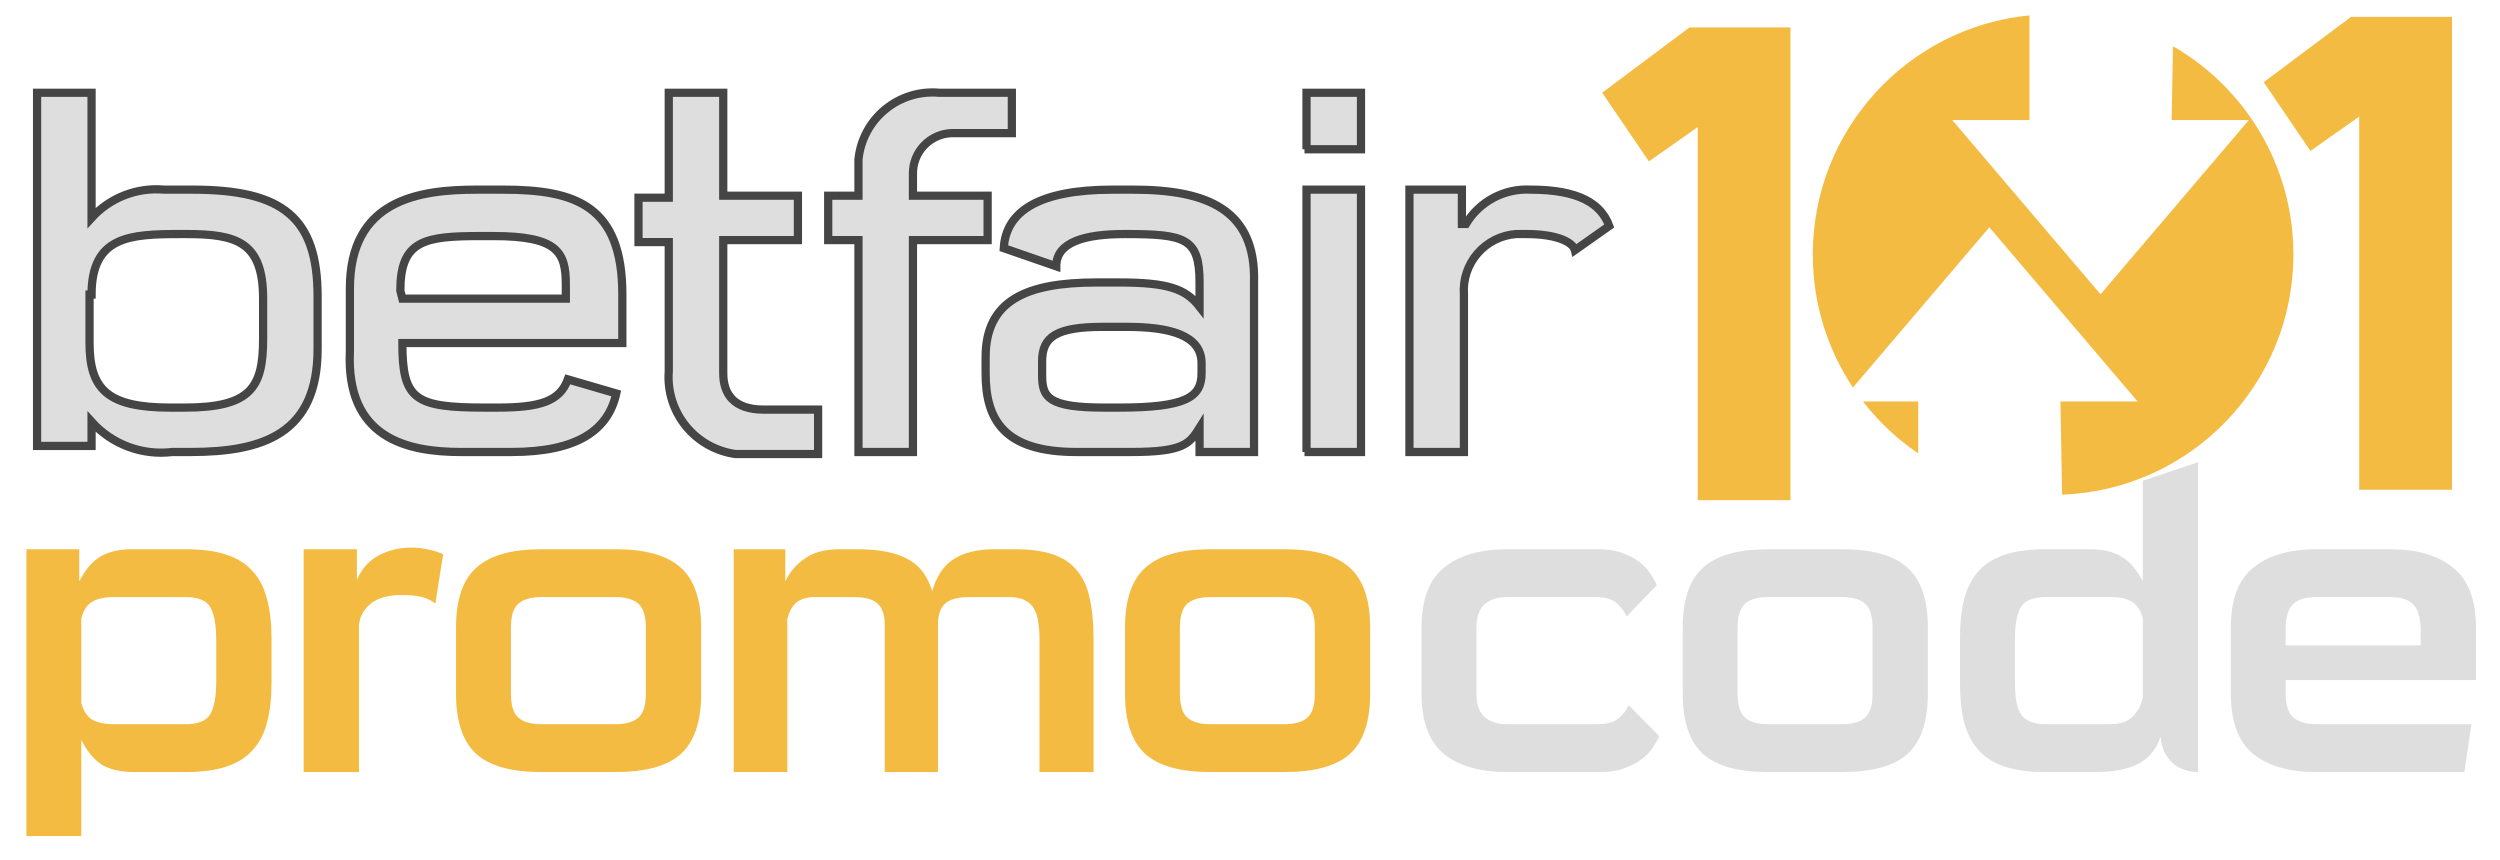 <svg width="154" height="53" viewBox="0 0 154 53" fill="none" xmlns="http://www.w3.org/2000/svg">
<g clip-path="url(#clip0_2057_144)">
<mask id="path-1-outside-1_2057_144" maskUnits="userSpaceOnUse" x="1.284" y="4.696" width="99" height="24" fill="black">
<rect fill="white" x="1.284" y="4.696" width="99" height="24"/>
<path d="M5.64 18.146C5.64 14.541 8.002 14.417 11.11 14.417H11.483C14.591 14.417 16.207 14.914 16.207 18.395V20.881C16.207 23.865 15.462 25.108 11.359 25.108H10.489C6.635 25.108 5.516 23.989 5.516 21.13V18.146H5.64ZM5.64 25.978C6.258 26.666 7.033 27.194 7.899 27.519C8.764 27.843 9.695 27.955 10.613 27.843H11.732C16.207 27.843 19.564 26.724 19.564 21.503V18.27C19.564 13.422 17.451 11.682 11.856 11.682H10.116C9.286 11.607 8.45 11.725 7.674 12.027C6.898 12.329 6.202 12.806 5.64 13.422V5.714H2.284V27.47H5.64V25.978ZM60.838 12.055H56.238V10.687C56.233 10.047 56.476 9.43 56.917 8.966C57.358 8.503 57.961 8.228 58.6 8.201H62.33V5.714H57.855C56.652 5.605 55.456 5.975 54.525 6.743C53.594 7.511 53.003 8.616 52.882 9.817V12.055H51.017V14.79H52.882V27.843H56.238V14.79H60.838V12.055ZM41.196 22.87C41.103 24.082 41.475 25.284 42.237 26.231C43 27.178 44.094 27.799 45.298 27.968H50.395V25.232H47.039C45.174 25.232 44.552 24.238 44.552 22.995V14.79H49.152V12.055H44.552V5.714H41.196V12.179H39.331V14.914H41.196V22.87ZM80.356 9.195H83.837V5.714H80.481V9.195H80.356ZM80.356 27.843H83.837V11.682H80.481V27.843H80.356ZM24.661 17.898C24.661 14.79 26.153 14.541 29.634 14.541H30.38C34.358 14.541 34.855 15.536 34.855 17.525V18.395H24.785L24.661 17.898ZM28.391 27.843H31.499C35.601 27.843 37.466 26.476 37.963 24.238L34.98 23.368C34.482 24.735 33.239 25.108 30.628 25.108H29.883C25.531 25.108 24.785 24.611 24.785 21.13H38.336V18.146C38.336 12.676 35.477 11.682 31.002 11.682H29.385C25.78 11.682 21.553 12.303 21.553 17.773V21.627C21.305 26.973 25.034 27.843 28.391 27.843ZM74.016 22.995C74.016 24.486 73.022 25.108 68.919 25.108H68.049C64.568 25.108 64.195 24.486 64.195 23.119V22.249C64.195 20.757 65.065 20.135 67.924 20.135H69.416C72.027 20.135 74.016 20.633 74.016 22.373V22.995ZM69.789 11.682H68.546C63.946 11.682 61.957 13.049 61.833 15.287L65.065 16.406C65.065 14.914 66.805 14.417 69.292 14.417C73.022 14.417 73.892 14.665 73.892 17.4V18.892C73.022 17.773 71.903 17.4 68.919 17.4H67.551C63.2 17.4 60.714 18.519 60.714 22V22.995C60.714 25.854 61.833 27.843 66.308 27.843H69.665C72.897 27.843 73.27 27.346 73.892 26.351V27.843H77.248V17.4C77.373 12.925 74.389 11.682 69.789 11.682ZM94.28 11.682C93.488 11.639 92.699 11.814 91.998 12.186C91.297 12.559 90.711 13.115 90.302 13.795H90.053V11.682H86.821V27.843H90.178V18.146C90.144 17.69 90.2 17.232 90.343 16.798C90.486 16.364 90.713 15.962 91.012 15.616C91.31 15.27 91.674 14.985 92.082 14.78C92.49 14.574 92.935 14.45 93.391 14.417H94.031C95.896 14.417 96.891 14.914 97.015 15.411L99.129 13.919C98.631 12.552 97.264 11.682 94.28 11.682Z"/>
</mask>
<path d="M5.64 18.146C5.64 14.541 8.002 14.417 11.11 14.417H11.483C14.591 14.417 16.207 14.914 16.207 18.395V20.881C16.207 23.865 15.462 25.108 11.359 25.108H10.489C6.635 25.108 5.516 23.989 5.516 21.13V18.146H5.64ZM5.64 25.978C6.258 26.666 7.033 27.194 7.899 27.519C8.764 27.843 9.695 27.955 10.613 27.843H11.732C16.207 27.843 19.564 26.724 19.564 21.503V18.27C19.564 13.422 17.451 11.682 11.856 11.682H10.116C9.286 11.607 8.45 11.725 7.674 12.027C6.898 12.329 6.202 12.806 5.64 13.422V5.714H2.284V27.47H5.64V25.978ZM60.838 12.055H56.238V10.687C56.233 10.047 56.476 9.43 56.917 8.966C57.358 8.503 57.961 8.228 58.6 8.201H62.33V5.714H57.855C56.652 5.605 55.456 5.975 54.525 6.743C53.594 7.511 53.003 8.616 52.882 9.817V12.055H51.017V14.79H52.882V27.843H56.238V14.79H60.838V12.055ZM41.196 22.87C41.103 24.082 41.475 25.284 42.237 26.231C43 27.178 44.094 27.799 45.298 27.968H50.395V25.232H47.039C45.174 25.232 44.552 24.238 44.552 22.995V14.79H49.152V12.055H44.552V5.714H41.196V12.179H39.331V14.914H41.196V22.87ZM80.356 9.195H83.837V5.714H80.481V9.195H80.356ZM80.356 27.843H83.837V11.682H80.481V27.843H80.356ZM24.661 17.898C24.661 14.79 26.153 14.541 29.634 14.541H30.38C34.358 14.541 34.855 15.536 34.855 17.525V18.395H24.785L24.661 17.898ZM28.391 27.843H31.499C35.601 27.843 37.466 26.476 37.963 24.238L34.98 23.368C34.482 24.735 33.239 25.108 30.628 25.108H29.883C25.531 25.108 24.785 24.611 24.785 21.13H38.336V18.146C38.336 12.676 35.477 11.682 31.002 11.682H29.385C25.78 11.682 21.553 12.303 21.553 17.773V21.627C21.305 26.973 25.034 27.843 28.391 27.843ZM74.016 22.995C74.016 24.486 73.022 25.108 68.919 25.108H68.049C64.568 25.108 64.195 24.486 64.195 23.119V22.249C64.195 20.757 65.065 20.135 67.924 20.135H69.416C72.027 20.135 74.016 20.633 74.016 22.373V22.995ZM69.789 11.682H68.546C63.946 11.682 61.957 13.049 61.833 15.287L65.065 16.406C65.065 14.914 66.805 14.417 69.292 14.417C73.022 14.417 73.892 14.665 73.892 17.4V18.892C73.022 17.773 71.903 17.4 68.919 17.4H67.551C63.2 17.4 60.714 18.519 60.714 22V22.995C60.714 25.854 61.833 27.843 66.308 27.843H69.665C72.897 27.843 73.27 27.346 73.892 26.351V27.843H77.248V17.4C77.373 12.925 74.389 11.682 69.789 11.682ZM94.28 11.682C93.488 11.639 92.699 11.814 91.998 12.186C91.297 12.559 90.711 13.115 90.302 13.795H90.053V11.682H86.821V27.843H90.178V18.146C90.144 17.69 90.2 17.232 90.343 16.798C90.486 16.364 90.713 15.962 91.012 15.616C91.31 15.27 91.674 14.985 92.082 14.78C92.49 14.574 92.935 14.45 93.391 14.417H94.031C95.896 14.417 96.891 14.914 97.015 15.411L99.129 13.919C98.631 12.552 97.264 11.682 94.28 11.682Z" fill="#DEDEDE"/>
<path d="M5.64 18.146C5.64 14.541 8.002 14.417 11.11 14.417H11.483C14.591 14.417 16.207 14.914 16.207 18.395V20.881C16.207 23.865 15.462 25.108 11.359 25.108H10.489C6.635 25.108 5.516 23.989 5.516 21.13V18.146H5.64ZM5.64 25.978C6.258 26.666 7.033 27.194 7.899 27.519C8.764 27.843 9.695 27.955 10.613 27.843H11.732C16.207 27.843 19.564 26.724 19.564 21.503V18.27C19.564 13.422 17.451 11.682 11.856 11.682H10.116C9.286 11.607 8.45 11.725 7.674 12.027C6.898 12.329 6.202 12.806 5.64 13.422V5.714H2.284V27.47H5.64V25.978ZM60.838 12.055H56.238V10.687C56.233 10.047 56.476 9.43 56.917 8.966C57.358 8.503 57.961 8.228 58.6 8.201H62.33V5.714H57.855C56.652 5.605 55.456 5.975 54.525 6.743C53.594 7.511 53.003 8.616 52.882 9.817V12.055H51.017V14.79H52.882V27.843H56.238V14.79H60.838V12.055ZM41.196 22.87C41.103 24.082 41.475 25.284 42.237 26.231C43 27.178 44.094 27.799 45.298 27.968H50.395V25.232H47.039C45.174 25.232 44.552 24.238 44.552 22.995V14.79H49.152V12.055H44.552V5.714H41.196V12.179H39.331V14.914H41.196V22.87ZM80.356 9.195H83.837V5.714H80.481V9.195H80.356ZM80.356 27.843H83.837V11.682H80.481V27.843H80.356ZM24.661 17.898C24.661 14.79 26.153 14.541 29.634 14.541H30.38C34.358 14.541 34.855 15.536 34.855 17.525V18.395H24.785L24.661 17.898ZM28.391 27.843H31.499C35.601 27.843 37.466 26.476 37.963 24.238L34.98 23.368C34.482 24.735 33.239 25.108 30.628 25.108H29.883C25.531 25.108 24.785 24.611 24.785 21.13H38.336V18.146C38.336 12.676 35.477 11.682 31.002 11.682H29.385C25.78 11.682 21.553 12.303 21.553 17.773V21.627C21.305 26.973 25.034 27.843 28.391 27.843ZM74.016 22.995C74.016 24.486 73.022 25.108 68.919 25.108H68.049C64.568 25.108 64.195 24.486 64.195 23.119V22.249C64.195 20.757 65.065 20.135 67.924 20.135H69.416C72.027 20.135 74.016 20.633 74.016 22.373V22.995ZM69.789 11.682H68.546C63.946 11.682 61.957 13.049 61.833 15.287L65.065 16.406C65.065 14.914 66.805 14.417 69.292 14.417C73.022 14.417 73.892 14.665 73.892 17.4V18.892C73.022 17.773 71.903 17.4 68.919 17.4H67.551C63.2 17.4 60.714 18.519 60.714 22V22.995C60.714 25.854 61.833 27.843 66.308 27.843H69.665C72.897 27.843 73.27 27.346 73.892 26.351V27.843H77.248V17.4C77.373 12.925 74.389 11.682 69.789 11.682ZM94.28 11.682C93.488 11.639 92.699 11.814 91.998 12.186C91.297 12.559 90.711 13.115 90.302 13.795H90.053V11.682H86.821V27.843H90.178V18.146C90.144 17.69 90.2 17.232 90.343 16.798C90.486 16.364 90.713 15.962 91.012 15.616C91.31 15.27 91.674 14.985 92.082 14.78C92.49 14.574 92.935 14.45 93.391 14.417H94.031C95.896 14.417 96.891 14.914 97.015 15.411L99.129 13.919C98.631 12.552 97.264 11.682 94.28 11.682Z" stroke="#454545" stroke-width="0.507" mask="url(#path-1-outside-1_2057_144)"/>
<path fill-rule="evenodd" clip-rule="evenodd" d="M125.015 0.946C117.523 1.677 111.668 7.994 111.668 15.678C111.668 18.708 112.578 21.526 114.141 23.872L122.543 14L131.677 24.731H126.923L127.025 30.47C134.943 30.179 141.273 23.668 141.273 15.678C141.273 10.191 138.289 5.402 133.854 2.845L133.773 7.397H138.528L129.394 18.128L120.26 7.397H125.015V0.946ZM118.164 24.731V27.932C116.867 27.051 115.716 25.969 114.758 24.731H118.164Z" fill="#F4BB42"/>
<path d="M104.579 30.813V7.827L101.573 9.943L98.694 5.71L104.071 1.689H110.293V30.813H104.579Z" fill="#F4BB42"/>
<path d="M145.328 30.166V7.18L142.322 9.296L139.444 5.063L144.82 1.041H151.043V30.166H145.328Z" fill="#F4BB42"/>
<path d="M8.287 47.559C7.473 47.559 6.812 47.415 6.304 47.127C5.813 46.822 5.38 46.305 5.008 45.577V51.5H1.627V33.833H4.88V35.815C5.253 35.087 5.685 34.578 6.177 34.29C6.685 33.985 7.346 33.833 8.16 33.833H11.439C12.422 33.833 13.252 33.943 13.93 34.163C14.608 34.383 15.15 34.722 15.557 35.18C15.981 35.637 16.277 36.214 16.447 36.908C16.633 37.586 16.726 38.391 16.726 39.323V42.069C16.726 43.001 16.633 43.814 16.447 44.509C16.277 45.187 15.981 45.755 15.557 46.212C15.15 46.67 14.608 47.009 13.93 47.229C13.252 47.449 12.422 47.559 11.439 47.559H8.287ZM13.32 39.425C13.32 38.51 13.201 37.84 12.964 37.417C12.727 36.993 12.218 36.781 11.439 36.781H7.016C6.423 36.781 5.965 36.883 5.643 37.086C5.338 37.29 5.126 37.629 5.008 38.103V43.289C5.126 43.763 5.338 44.102 5.643 44.306C5.965 44.509 6.423 44.611 7.016 44.611H11.439C12.218 44.611 12.727 44.399 12.964 43.975C13.201 43.551 13.32 42.882 13.32 41.967V39.425ZM18.706 47.559V33.833H21.985V35.714C22.291 35.019 22.74 34.519 23.333 34.214C23.926 33.892 24.604 33.731 25.366 33.731C25.739 33.731 26.087 33.773 26.409 33.858C26.747 33.926 27.044 34.019 27.298 34.138L26.815 37.188C26.578 36.985 26.307 36.849 26.002 36.781C25.697 36.697 25.273 36.654 24.731 36.654C23.951 36.654 23.341 36.815 22.901 37.137C22.46 37.459 22.197 37.9 22.113 38.459V47.559H18.706ZM33.353 47.559C31.506 47.559 30.167 47.187 29.337 46.441C28.506 45.678 28.091 44.441 28.091 42.73V38.662C28.091 36.951 28.506 35.722 29.337 34.977C30.167 34.214 31.506 33.833 33.353 33.833H37.903C39.767 33.833 41.114 34.214 41.945 34.977C42.775 35.722 43.191 36.951 43.191 38.662V42.73C43.191 44.441 42.775 45.678 41.945 46.441C41.114 47.187 39.767 47.559 37.903 47.559H33.353ZM39.784 38.662C39.784 37.951 39.632 37.459 39.327 37.188C39.022 36.917 38.547 36.781 37.903 36.781H33.353C32.709 36.781 32.234 36.917 31.929 37.188C31.624 37.459 31.472 37.951 31.472 38.662V42.73C31.472 43.441 31.624 43.933 31.929 44.204C32.234 44.475 32.709 44.611 33.353 44.611H37.903C38.547 44.611 39.022 44.475 39.327 44.204C39.632 43.933 39.784 43.441 39.784 42.73V38.662ZM64.033 47.559V39.374C64.033 39.001 64.007 38.654 63.957 38.332C63.923 38.01 63.838 37.739 63.702 37.519C63.584 37.281 63.397 37.103 63.143 36.985C62.906 36.849 62.584 36.781 62.177 36.781H59.711C59 36.781 58.5 36.917 58.212 37.188C57.923 37.459 57.779 37.883 57.779 38.459V47.559H54.5V38.459C54.5 37.883 54.356 37.459 54.068 37.188C53.78 36.917 53.297 36.781 52.619 36.781H50.204C49.713 36.781 49.331 36.891 49.06 37.112C48.806 37.332 48.62 37.663 48.501 38.103V47.559H45.197V33.833H48.374V35.815C48.662 35.222 49.069 34.748 49.594 34.392C50.12 34.019 50.84 33.833 51.755 33.833H52.822C54.127 33.833 55.144 34.027 55.873 34.417C56.619 34.79 57.136 35.459 57.424 36.425C57.678 35.51 58.118 34.849 58.745 34.443C59.373 34.036 60.22 33.833 61.287 33.833H62.482C63.465 33.833 64.27 33.943 64.897 34.163C65.524 34.383 66.016 34.722 66.371 35.18C66.744 35.637 66.999 36.214 67.134 36.908C67.287 37.586 67.363 38.391 67.363 39.323V47.559H64.033ZM74.563 47.559C72.716 47.559 71.377 47.187 70.547 46.441C69.717 45.678 69.301 44.441 69.301 42.73V38.662C69.301 36.951 69.717 35.722 70.547 34.977C71.377 34.214 72.716 33.833 74.563 33.833H79.114C80.978 33.833 82.325 34.214 83.155 34.977C83.986 35.722 84.401 36.951 84.401 38.662V42.73C84.401 44.441 83.986 45.678 83.155 46.441C82.325 47.187 80.978 47.559 79.114 47.559H74.563ZM80.995 38.662C80.995 37.951 80.842 37.459 80.537 37.188C80.232 36.917 79.757 36.781 79.114 36.781H74.563C73.919 36.781 73.445 36.917 73.14 37.188C72.835 37.459 72.682 37.951 72.682 38.662V42.73C72.682 43.441 72.835 43.933 73.14 44.204C73.445 44.475 73.919 44.611 74.563 44.611H79.114C79.757 44.611 80.232 44.475 80.537 44.204C80.842 43.933 80.995 43.441 80.995 42.73V38.662Z" fill="#F4BB42"/>
<path d="M92.83 47.559C91.169 47.559 89.873 47.187 88.941 46.441C88.026 45.678 87.568 44.441 87.568 42.73V38.662C87.568 36.951 88.026 35.722 88.941 34.977C89.873 34.214 91.169 33.833 92.83 33.833H98.474C99.033 33.833 99.516 33.909 99.922 34.061C100.346 34.214 100.702 34.4 100.99 34.621C101.278 34.841 101.507 35.087 101.676 35.358C101.846 35.612 101.973 35.841 102.058 36.044L100.202 37.976C100.05 37.654 99.838 37.374 99.567 37.137C99.295 36.9 98.872 36.781 98.296 36.781H92.83C92.237 36.781 91.771 36.934 91.432 37.239C91.11 37.544 90.949 38.018 90.949 38.662V42.73C90.949 43.374 91.11 43.848 91.432 44.153C91.771 44.458 92.237 44.611 92.83 44.611H98.423C98.999 44.611 99.422 44.492 99.694 44.255C99.982 44.018 100.194 43.746 100.329 43.441L102.21 45.348C102.126 45.551 101.99 45.788 101.804 46.06C101.634 46.314 101.405 46.551 101.117 46.771C100.829 46.992 100.473 47.178 100.05 47.331C99.643 47.483 99.16 47.559 98.601 47.559H92.83ZM108.917 47.559C107.07 47.559 105.731 47.187 104.901 46.441C104.071 45.678 103.655 44.441 103.655 42.73V38.662C103.655 36.951 104.071 35.722 104.901 34.977C105.731 34.214 107.07 33.833 108.917 33.833H113.468C115.332 33.833 116.679 34.214 117.509 34.977C118.34 35.722 118.755 36.951 118.755 38.662V42.73C118.755 44.441 118.34 45.678 117.509 46.441C116.679 47.187 115.332 47.559 113.468 47.559H108.917ZM115.349 38.662C115.349 37.951 115.196 37.459 114.891 37.188C114.586 36.917 114.112 36.781 113.468 36.781H108.917C108.273 36.781 107.799 36.917 107.494 37.188C107.189 37.459 107.036 37.951 107.036 38.662V42.73C107.036 43.441 107.189 43.933 107.494 44.204C107.799 44.475 108.273 44.611 108.917 44.611H113.468C114.112 44.611 114.586 44.475 114.891 44.204C115.196 43.933 115.349 43.441 115.349 42.73V38.662ZM126.023 47.559C125.023 47.559 124.184 47.449 123.506 47.229C122.829 47.009 122.286 46.67 121.88 46.212C121.473 45.755 121.176 45.187 120.99 44.509C120.82 43.814 120.736 43.001 120.736 42.069V39.323C120.736 38.391 120.82 37.586 120.99 36.908C121.176 36.214 121.473 35.637 121.88 35.18C122.286 34.722 122.829 34.383 123.506 34.163C124.184 33.943 125.023 33.833 126.023 33.833H128.718C129.531 33.833 130.183 33.985 130.675 34.29C131.183 34.578 131.624 35.087 131.997 35.815V29.613L135.403 28.469V47.559C135.132 47.559 134.861 47.517 134.59 47.432C134.335 47.348 134.098 47.221 133.878 47.051C133.674 46.865 133.497 46.636 133.344 46.365C133.208 46.094 133.124 45.763 133.09 45.373C132.853 46.119 132.412 46.67 131.768 47.026C131.124 47.382 130.2 47.559 128.997 47.559H126.023ZM131.997 38.103C131.878 37.629 131.666 37.29 131.361 37.086C131.056 36.883 130.607 36.781 130.014 36.781H126.023C125.243 36.781 124.727 36.993 124.472 37.417C124.235 37.84 124.117 38.51 124.117 39.425V41.967C124.117 43.018 124.261 43.721 124.549 44.077C124.837 44.433 125.328 44.611 126.023 44.611H130.014C130.607 44.611 131.065 44.45 131.387 44.128C131.709 43.806 131.912 43.407 131.997 42.933V38.103ZM142.681 47.559C141.02 47.559 139.723 47.187 138.791 46.441C137.876 45.678 137.419 44.441 137.419 42.73V38.662C137.419 36.951 137.876 35.722 138.791 34.977C139.723 34.214 141.02 33.833 142.681 33.833H147.231C148.892 33.833 150.188 34.214 151.12 34.977C152.052 35.722 152.518 36.951 152.518 38.662V41.891H140.799V42.73C140.799 43.441 140.96 43.933 141.282 44.204C141.621 44.475 142.087 44.611 142.681 44.611H152.239L151.806 47.559H142.681ZM149.112 38.84C149.112 38.095 148.968 37.569 148.68 37.264C148.392 36.942 147.909 36.781 147.231 36.781H142.681C142.003 36.781 141.52 36.934 141.232 37.239C140.944 37.544 140.799 38.018 140.799 38.662V39.755H149.112V38.84Z" fill="#DEDEDE"/>
</g>
<defs>
<clipPath id="clip0_2057_144">
<rect width="154" height="51.25" fill="white" transform="translate(0 0.875)"/>
</clipPath>
</defs>
</svg>
